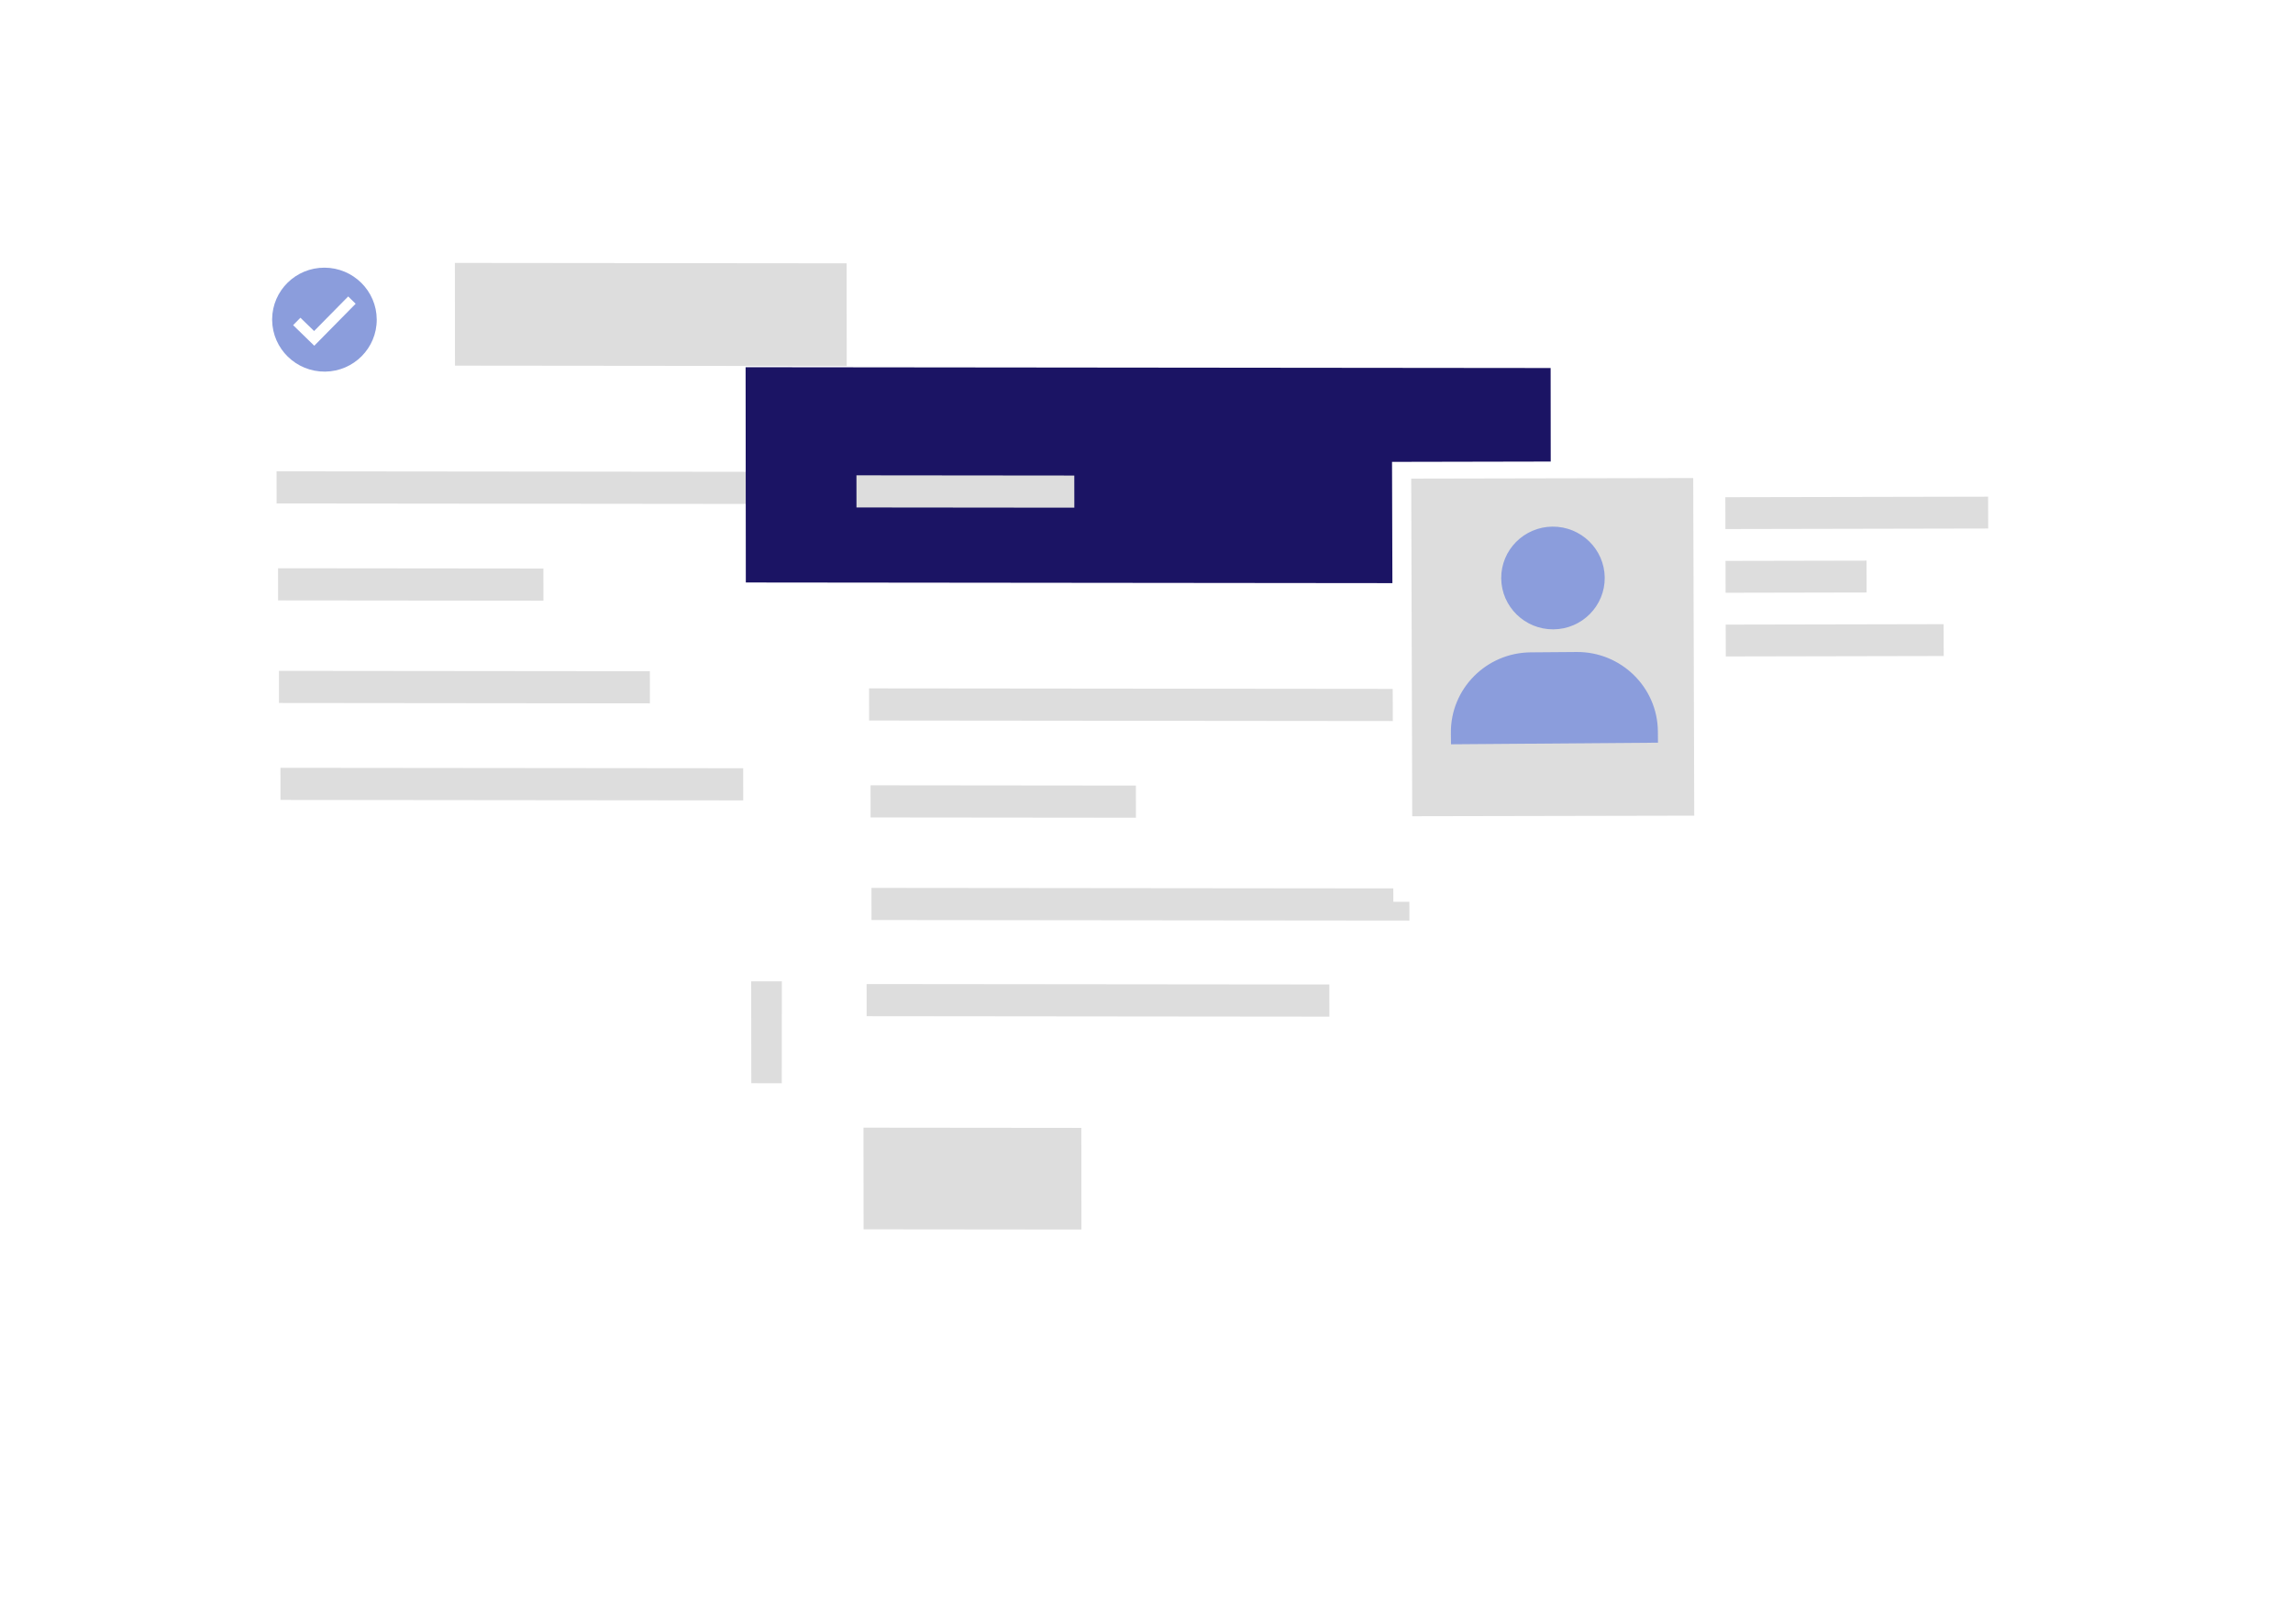 <svg width="449" height="318" viewBox="0 0 449 318" fill="none" xmlns="http://www.w3.org/2000/svg">
<g filter="url(#filter0_d_1924_3736)">
<rect width="156.798" height="200.8" transform="matrix(1 0.002 -0.001 1 30.274 29.998)" fill="white"/>
</g>
<rect width="107.504" height="6.296" transform="matrix(1 0.001 0.001 1 54.154 92.311)" fill="#DDDDDD"/>
<rect width="51.956" height="6.296" transform="matrix(1 0.001 0.001 1 54.446 111.299)" fill="#DDDDDD"/>
<rect width="72.63" height="6.296" transform="matrix(1 0.001 0.001 1 54.624 131.391)" fill="#DDDDDD"/>
<rect width="90.611" height="6.296" transform="matrix(1 0.001 0.001 1 54.917 150.379)" fill="#DDDDDD"/>
<rect width="20.085" height="19.969" transform="matrix(1 0.001 0.001 1 147.094 192.191)" fill="#DDDDDD"/>
<rect width="76.708" height="20.117" transform="matrix(1 0.001 0.001 1 89.072 51.496)" fill="#DDDDDD"/>
<g filter="url(#filter1_d_1924_3736)">
<rect width="156.798" height="200.8" transform="matrix(1 0.002 -0.001 1 146.294 72.509)" fill="white"/>
</g>
<rect width="107.504" height="6.296" transform="matrix(1 0.001 0.001 1 170.176 134.822)" fill="#DDDDDD"/>
<rect width="51.956" height="6.296" transform="matrix(1 0.001 0.001 1 170.468 153.81)" fill="#DDDDDD"/>
<rect width="105.325" height="6.296" transform="matrix(1 0.001 0.001 1 170.646 173.9)" fill="#DDDDDD"/>
<rect width="90.611" height="6.296" transform="matrix(1 0.001 0.001 1 169.692 192.73)" fill="#DDDDDD"/>
<rect width="157.635" height="42.163" transform="matrix(1 0.001 0.001 1 146 71.921)" fill="#1B1464"/>
<rect width="42.657" height="6.296" transform="matrix(1 0.001 0.001 1 167.704 93.094)" fill="#DDDDDD"/>
<rect width="42.657" height="19.909" transform="matrix(1 0.001 0.001 1 169.08 220.861)" fill="#DDDDDD"/>
<g filter="url(#filter2_d_1924_3736)">
<rect width="139.246" height="86.164" transform="matrix(1 -0.002 0.003 1 265.663 83.544)" fill="white"/>
</g>
<rect width="55.221" height="66.128" transform="matrix(1 -0.002 0.003 1 276.335 93.738)" fill="#DDDDDD"/>
<rect width="51.456" height="6.238" transform="matrix(1 -0.002 0.003 1 337.843 97.379)" fill="#DDDDDD"/>
<rect width="27.611" height="6.238" transform="matrix(1 -0.002 0.003 1 337.88 109.856)" fill="#DDDDDD"/>
<rect width="42.671" height="6.238" transform="matrix(1 -0.002 0.003 1 337.917 122.333)" fill="#DDDDDD"/>
<path d="M63.643 72.785C57.99 72.833 53.359 68.322 53.29 62.702L53.288 62.499C53.339 56.903 57.923 52.404 63.551 52.425C69.18 52.447 73.744 56.98 73.769 62.576C73.794 68.171 69.272 72.731 63.643 72.785ZM58.826 62.233L57.398 63.682L61.539 67.715L69.641 59.494L68.181 58.062L61.507 64.834L58.826 62.233Z" fill="#8B9DDC"/>
<path d="M293.959 113.282C294.01 118.828 298.598 123.306 304.185 123.262C309.771 123.219 314.276 118.67 314.226 113.124C314.175 107.578 309.587 103.1 304.001 103.143C298.414 103.187 293.909 107.735 293.959 113.282ZM324.655 145.46L324.635 143.224C324.556 134.598 317.419 127.631 308.729 127.698L299.722 127.768C291.03 127.836 284.024 134.912 284.102 143.539L284.123 145.774L324.655 145.46Z" fill="#8B9DDC"/>
<defs>
<filter id="filter0_d_1924_3736" x="0.515" y="0.356" width="230.031" height="274.242" filterUnits="userSpaceOnUse" color-interpolation-filters="sRGB">
<feFlood flood-opacity="0" result="BackgroundImageFix"/>
<feColorMatrix in="SourceAlpha" type="matrix" values="0 0 0 0 0 0 0 0 0 0 0 0 0 0 0 0 0 0 127 0" result="hardAlpha"/>
<feOffset dx="6.916" dy="6.916"/>
<feGaussianBlur stdDeviation="18.279"/>
<feComposite in2="hardAlpha" operator="out"/>
<feColorMatrix type="matrix" values="0 0 0 0 0 0 0 0 0 0 0 0 0 0 0 0 0 0 0.1 0"/>
<feBlend mode="normal" in2="BackgroundImageFix" result="effect1_dropShadow_1924_3736"/>
<feBlend mode="normal" in="SourceGraphic" in2="effect1_dropShadow_1924_3736" result="shape"/>
</filter>
<filter id="filter1_d_1924_3736" x="116.534" y="42.867" width="230.031" height="274.242" filterUnits="userSpaceOnUse" color-interpolation-filters="sRGB">
<feFlood flood-opacity="0" result="BackgroundImageFix"/>
<feColorMatrix in="SourceAlpha" type="matrix" values="0 0 0 0 0 0 0 0 0 0 0 0 0 0 0 0 0 0 127 0" result="hardAlpha"/>
<feOffset dx="6.916" dy="6.916"/>
<feGaussianBlur stdDeviation="18.279"/>
<feComposite in2="hardAlpha" operator="out"/>
<feColorMatrix type="matrix" values="0 0 0 0 0 0 0 0 0 0 0 0 0 0 0 0 0 0 0.1 0"/>
<feBlend mode="normal" in2="BackgroundImageFix" result="effect1_dropShadow_1924_3736"/>
<feBlend mode="normal" in="SourceGraphic" in2="effect1_dropShadow_1924_3736" result="shape"/>
</filter>
<filter id="filter2_d_1924_3736" x="236.021" y="53.672" width="212.617" height="159.511" filterUnits="userSpaceOnUse" color-interpolation-filters="sRGB">
<feFlood flood-opacity="0" result="BackgroundImageFix"/>
<feColorMatrix in="SourceAlpha" type="matrix" values="0 0 0 0 0 0 0 0 0 0 0 0 0 0 0 0 0 0 127 0" result="hardAlpha"/>
<feOffset dx="6.916" dy="6.916"/>
<feGaussianBlur stdDeviation="18.279"/>
<feComposite in2="hardAlpha" operator="out"/>
<feColorMatrix type="matrix" values="0 0 0 0 0 0 0 0 0 0 0 0 0 0 0 0 0 0 0.1 0"/>
<feBlend mode="normal" in2="BackgroundImageFix" result="effect1_dropShadow_1924_3736"/>
<feBlend mode="normal" in="SourceGraphic" in2="effect1_dropShadow_1924_3736" result="shape"/>
</filter>
</defs>
</svg>
